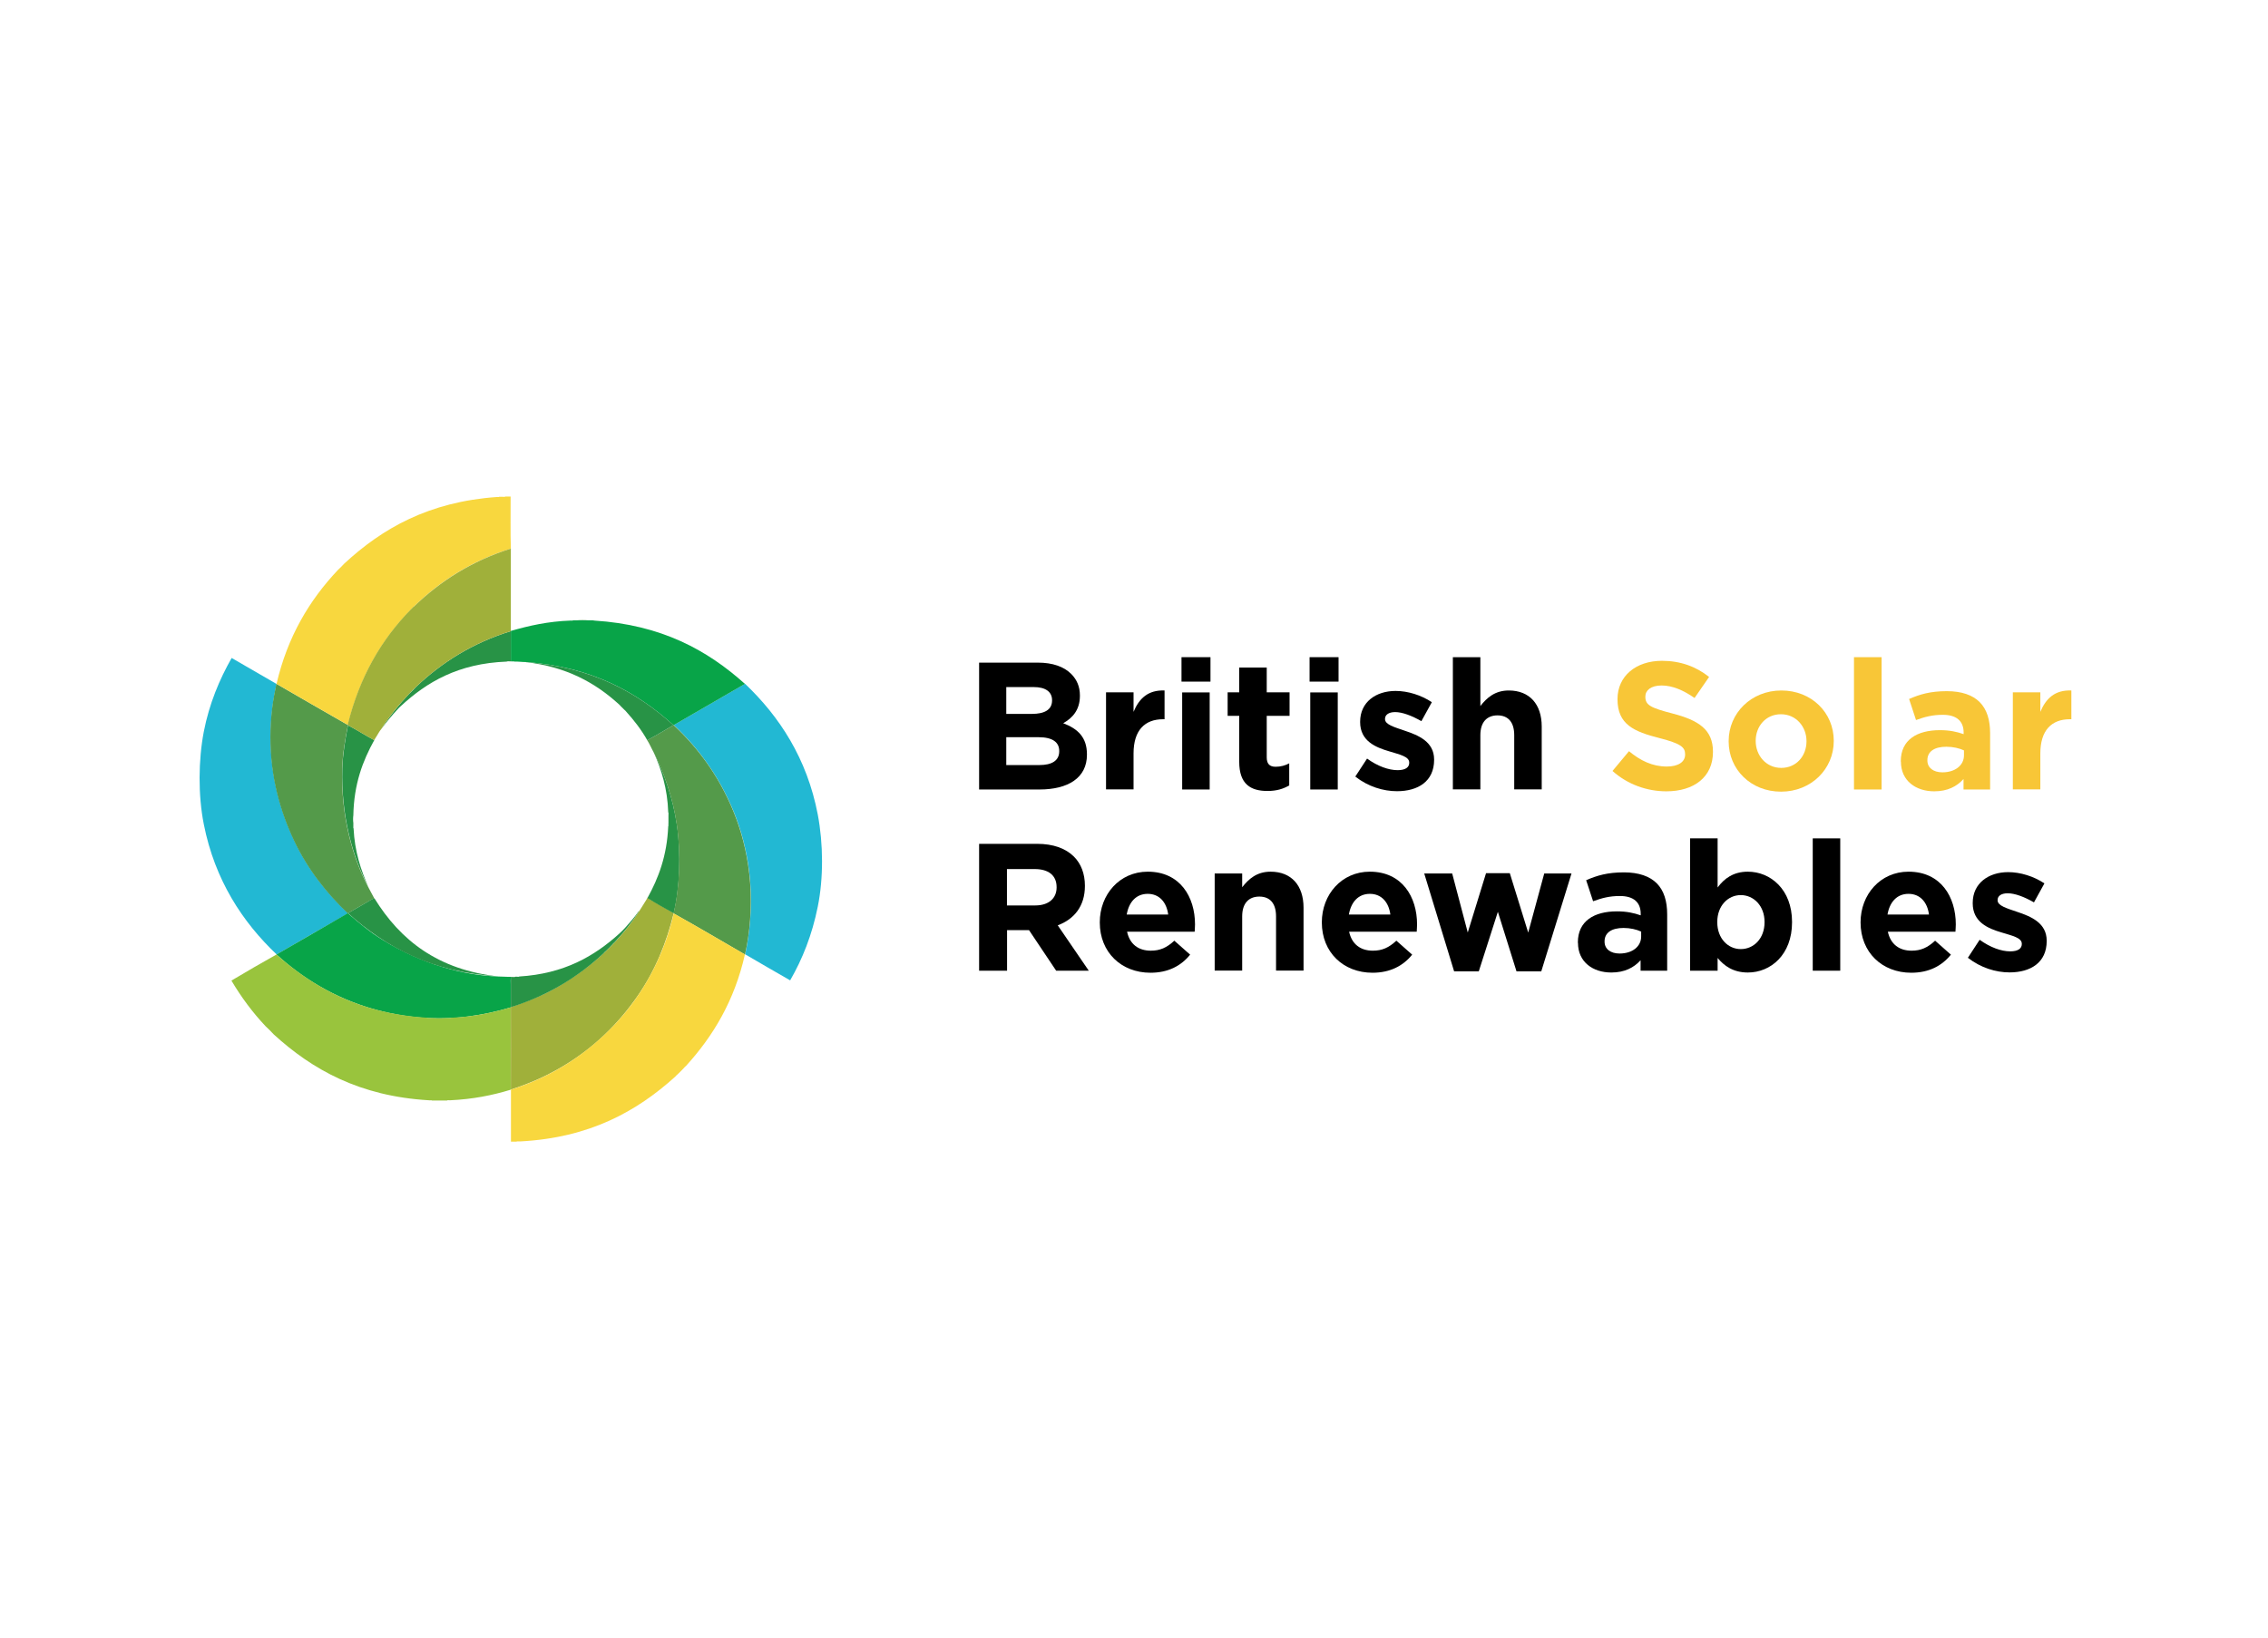 <svg width="346" height="250" viewBox="0 0 346 250" fill="none" xmlns="http://www.w3.org/2000/svg">
<path fill-rule="evenodd" clip-rule="evenodd" d="M87.969 94.661C88.489 94.609 89.234 94.609 89.754 94.661H87.969Z" fill="#559A49"/>
<path fill-rule="evenodd" clip-rule="evenodd" d="M87.051 94.696C87.051 94.696 87.311 94.696 87.415 94.661C87.363 94.731 87.155 94.661 87.051 94.696Z" fill="#559A49"/>
<path fill-rule="evenodd" clip-rule="evenodd" d="M90.293 94.661C90.414 94.679 90.605 94.609 90.657 94.696C90.536 94.679 90.345 94.748 90.293 94.661Z" fill="#559A49"/>
<path fill-rule="evenodd" clip-rule="evenodd" d="M42.188 104.358C41.633 106.89 41.286 109.458 41.286 112.406C41.269 118.564 42.777 123.768 44.857 128.192C46.938 132.65 49.885 136.31 53.074 139.345V139.38C49.434 141.444 45.828 143.561 42.205 145.642C37.004 140.716 32.775 134.298 31.093 125.781C30.209 121.357 30.261 115.962 31.093 111.643C31.925 107.359 33.503 103.629 35.34 100.403C37.628 101.721 39.917 103.039 42.205 104.375" fill="#22B8D3"/>
<path fill-rule="evenodd" clip-rule="evenodd" d="M113.645 104.358H113.68C118.898 109.336 123.11 115.702 124.757 124.289C125.606 128.764 125.641 133.985 124.757 138.356C123.89 142.658 122.434 146.318 120.544 149.597C118.256 148.279 115.951 146.96 113.68 145.625C114.408 142.329 114.737 138.461 114.46 134.714C114.2 131.123 113.385 127.706 112.345 124.913C110.178 119.137 106.832 114.401 102.793 110.637C106.399 108.521 110.057 106.457 113.662 104.34" fill="#22B8D3"/>
<path fill-rule="evenodd" clip-rule="evenodd" d="M62.68 93.013C62.818 92.857 62.957 92.701 63.113 92.58C62.974 92.736 62.836 92.892 62.68 93.013Z" fill="#559A49"/>
<path fill-rule="evenodd" clip-rule="evenodd" d="M63.493 104.791C67.411 101.079 72.092 98.113 77.934 96.309V100.923C77.726 100.941 77.448 100.871 77.292 100.958C69.925 101.235 65.106 104.08 61.136 107.758C60.98 107.896 60.824 108.035 60.702 108.191C59.784 109.163 58.934 110.203 58.137 111.296C59.367 109.319 60.824 107.567 62.384 105.902C62.765 105.537 63.147 105.173 63.493 104.791Z" fill="#289346"/>
<path fill-rule="evenodd" clip-rule="evenodd" d="M53.125 110.689C54.477 111.4 55.743 112.215 57.095 112.944C55.344 116.101 53.992 119.64 53.905 124.427C53.853 124.722 53.853 125.277 53.905 125.572V126.075C53.922 126.179 53.87 126.37 53.94 126.405C54.113 129.961 55.049 132.754 56.194 135.321C53.784 130.793 52.016 124.479 52.224 117.263C52.293 115.008 52.674 112.84 53.073 110.758C53.073 110.706 53.073 110.672 53.142 110.654" fill="#289346"/>
<path fill-rule="evenodd" clip-rule="evenodd" d="M42.186 104.358C45.809 106.439 49.415 108.556 53.056 110.62C53.056 110.655 53.125 110.637 53.125 110.689C53.073 110.689 53.073 110.741 53.056 110.793C52.657 112.858 52.276 115.026 52.206 117.298C51.998 124.514 53.766 130.828 56.176 135.356C56.505 135.928 56.783 136.553 57.112 137.108C56.748 137.177 56.436 137.437 56.107 137.611C55.118 138.166 54.078 138.79 53.073 139.363H53.038C49.849 136.327 46.919 132.667 44.821 128.209C42.741 123.786 41.233 118.565 41.25 112.424C41.25 109.475 41.614 106.908 42.152 104.375" fill="#549A4A"/>
<path fill-rule="evenodd" clip-rule="evenodd" d="M77.931 166.284C77.931 162.104 77.949 157.923 77.931 153.726C77.966 153.708 77.931 153.656 77.949 153.639C77.983 153.674 78.018 153.674 78.07 153.639C80.064 152.945 82.127 152.182 84.12 151.124C90.482 147.706 95.059 143.023 97.763 138.652C98.093 138.079 98.491 137.541 98.803 136.952C99.046 137.229 99.427 137.385 99.739 137.576C100.727 138.149 101.768 138.738 102.773 139.328C102.773 139.328 102.773 139.345 102.773 139.363C101.733 143.647 100.034 148.019 97.226 152.043C94.435 156.05 90.673 159.97 85.334 163.023C82.768 164.498 80.376 165.469 77.914 166.267" fill="#A0B03A"/>
<path fill-rule="evenodd" clip-rule="evenodd" d="M42.188 145.642C45.811 143.543 49.434 141.479 53.039 139.363C53.074 139.363 53.092 139.311 53.126 139.345C53.126 139.397 53.126 139.415 53.178 139.449C54.773 140.837 56.455 142.242 58.379 143.422C64.516 147.221 70.86 148.834 75.992 149.007C76.65 149.007 77.326 149.077 77.985 149.059C77.864 149.406 77.916 149.805 77.916 150.187C77.916 151.332 77.916 152.529 77.916 153.691C77.916 153.691 77.916 153.708 77.916 153.726C73.703 154.974 69.057 155.686 64.169 155.269C59.298 154.853 54.028 153.552 48.706 150.464C46.157 148.973 44.112 147.394 42.188 145.659" fill="#08A448"/>
<path fill-rule="evenodd" clip-rule="evenodd" d="M99.74 114.835C101.335 117.975 102.653 121.721 103.277 125.954C103.901 130.273 103.71 135.442 102.774 139.363C101.422 138.599 100.07 137.854 98.769 137.038C100.451 134.003 101.751 130.603 101.942 126.093C102.011 126.006 101.942 125.763 101.977 125.624V124.41C101.959 124.271 102.029 124.029 101.942 123.942C101.821 120.316 100.902 117.472 99.758 114.852" fill="#289346"/>
<path fill-rule="evenodd" clip-rule="evenodd" d="M53.09 139.345C54.095 138.773 55.135 138.148 56.123 137.593C56.453 137.403 56.765 137.16 57.129 137.09C61.064 143.456 66.802 148.019 76.111 149.007C65.831 148.383 58.828 144.497 53.09 139.345Z" fill="#289346"/>
<path fill-rule="evenodd" clip-rule="evenodd" d="M97.419 139.085C97.419 139.085 97.453 139.05 97.488 139.05C96.396 140.785 95.113 142.329 93.743 143.803C93.622 143.907 93.501 144.011 93.414 144.133C93.085 144.48 92.755 144.827 92.409 145.139C92.287 145.243 92.166 145.347 92.079 145.468C88.213 149.059 83.62 151.921 77.934 153.691V149.076H78.142C78.28 149.059 78.523 149.129 78.61 149.042H78.887C78.991 149.024 79.182 149.094 79.216 149.007C86.047 148.591 90.658 145.919 94.472 142.468C94.801 142.173 95.113 141.86 95.408 141.531C96.118 140.733 96.812 139.952 97.419 139.068" fill="#289346"/>
<path fill-rule="evenodd" clip-rule="evenodd" d="M42.187 145.677C47.977 150.759 54.928 154.679 65.174 155.304C65.226 155.373 65.434 155.304 65.538 155.338H66.075C66.595 155.39 67.358 155.39 67.895 155.338H68.433C68.554 155.321 68.745 155.373 68.797 155.304C72.229 155.165 75.141 154.523 77.88 153.725H77.915V166.284C75.141 167.134 72.125 167.741 68.658 167.897C68.519 167.915 68.277 167.845 68.19 167.932H65.902C65.815 167.862 65.572 167.932 65.434 167.897C54.842 167.273 47.648 163.214 41.771 157.854C41.372 157.42 40.956 157.004 40.523 156.605C38.546 154.506 36.813 152.181 35.305 149.631C37.558 148.278 39.864 146.96 42.169 145.659" fill="#99C43D"/>
<path fill-rule="evenodd" clip-rule="evenodd" d="M90.657 94.696C100.902 95.338 107.907 99.206 113.645 104.358C110.039 106.474 106.381 108.538 102.775 110.654H102.741C97.107 105.572 90.207 101.738 80.222 101.027C79.632 101.027 79.13 100.941 78.506 100.958C78.384 100.888 78.107 100.958 77.934 100.923L77.934 96.274C80.707 95.476 83.62 94.817 87.052 94.696C87.173 94.678 87.364 94.748 87.416 94.661H90.276C90.276 94.661 90.537 94.661 90.641 94.696" fill="#08A448"/>
<path fill-rule="evenodd" clip-rule="evenodd" d="M53.057 110.62C49.416 108.556 45.811 106.439 42.188 104.358C43.869 97.124 47.215 91.573 51.549 86.977C51.895 86.665 52.207 86.335 52.519 86.005C58.309 80.645 65.4 76.569 75.818 75.84C75.922 75.823 76.113 75.875 76.148 75.806H76.546C76.72 75.788 76.997 75.858 77.118 75.771H77.898C77.916 78.408 77.847 81.131 77.933 83.716C71.918 85.589 67.116 88.677 63.129 92.58C62.973 92.718 62.817 92.857 62.695 93.013C58.205 97.593 54.842 103.317 53.074 110.62" fill="#F8D73E"/>
<path fill-rule="evenodd" clip-rule="evenodd" d="M99.74 114.835C99.394 114.228 99.116 113.534 98.734 112.944C100.121 112.233 101.404 111.418 102.739 110.654H102.774C106.83 114.418 110.176 119.154 112.325 124.93C113.365 127.723 114.18 131.14 114.44 134.731C114.718 138.46 114.406 142.346 113.66 145.642H113.626C110.002 143.543 106.414 141.427 102.756 139.38V139.345C103.692 135.425 103.883 130.256 103.259 125.936C102.652 121.704 101.317 117.957 99.722 114.817" fill="#549A4A"/>
<path fill-rule="evenodd" clip-rule="evenodd" d="M102.774 139.38C106.431 141.427 110.02 143.543 113.643 145.642C112.048 152.702 108.789 158.114 104.663 162.642C104.542 162.746 104.42 162.85 104.334 162.971C104.004 163.318 103.675 163.665 103.328 163.977C103.207 164.081 103.086 164.185 102.999 164.307C97.122 169.597 89.963 173.622 79.336 174.177C79.163 174.194 78.885 174.125 78.764 174.212H77.949V166.267C84.398 164.255 89.599 160.751 93.811 156.293C97.937 151.922 101.213 146.163 102.791 139.363" fill="#F8D73E"/>
<path fill-rule="evenodd" clip-rule="evenodd" d="M63.129 92.58C67.133 88.694 71.935 85.606 77.933 83.716L77.933 96.309C72.091 98.113 67.41 101.08 63.492 104.792C63.111 105.156 62.731 105.52 62.384 105.902C60.824 107.55 59.367 109.302 58.137 111.296C58.137 111.331 58.136 111.331 58.101 111.331C57.997 111.453 57.91 111.591 57.824 111.73C57.598 112.146 57.321 112.528 57.078 112.944C55.726 112.216 54.461 111.401 53.108 110.689C53.108 110.637 53.056 110.655 53.039 110.62C54.825 103.317 58.17 97.593 62.66 93.013C62.816 92.875 62.972 92.736 63.094 92.58" fill="#A0B03A"/>
<path fill-rule="evenodd" clip-rule="evenodd" d="M80.222 101.027C90.207 101.756 97.107 105.571 102.741 110.654C101.407 111.417 100.124 112.233 98.737 112.944C97.835 111.331 96.726 109.926 95.547 108.608C95.443 108.486 95.339 108.365 95.218 108.278C95.044 108.087 94.871 107.914 94.68 107.74C94.576 107.619 94.472 107.498 94.351 107.411C90.78 104.167 86.377 101.739 80.24 101.045" fill="#289346"/>
<path fill-rule="evenodd" clip-rule="evenodd" d="M158.576 116.743C160.448 116.743 161.593 116.084 161.593 114.644V114.592C161.593 113.291 160.622 112.493 158.438 112.493H153.514V116.743H158.576ZM157.432 108.937C159.304 108.937 160.5 108.33 160.5 106.89V106.838C160.5 105.572 159.512 104.843 157.709 104.843H153.514V108.937H157.432ZM149.371 101.114H158.351C160.57 101.114 162.303 101.721 163.413 102.831C164.297 103.716 164.748 104.791 164.748 106.127V106.179C164.748 108.365 163.586 109.579 162.199 110.359C164.436 111.209 165.822 112.51 165.822 115.112V115.164C165.822 118.703 162.945 120.472 158.576 120.472H149.371V101.114Z" fill="black"/>
<path fill-rule="evenodd" clip-rule="evenodd" d="M168.734 105.641H172.93V108.625C173.779 106.578 175.166 105.26 177.662 105.364V109.752H177.437C174.646 109.752 172.93 111.435 172.93 114.974V120.455H168.734V105.641Z" fill="black"/>
<path fill-rule="evenodd" clip-rule="evenodd" d="M180.35 120.472H184.545V105.659H180.35V120.472ZM180.246 104.011H184.667V100.281H180.246V104.011Z" fill="black"/>
<path fill-rule="evenodd" clip-rule="evenodd" d="M189.053 116.257V109.232H187.285V105.641H189.053V101.86H193.249V105.641H196.733V109.232H193.249V115.563C193.249 116.535 193.665 117.003 194.601 117.003C195.381 117.003 196.057 116.812 196.681 116.483V119.848C195.797 120.368 194.774 120.698 193.37 120.698C190.804 120.698 189.053 119.675 189.053 116.24" fill="black"/>
<path fill-rule="evenodd" clip-rule="evenodd" d="M199.889 120.472H204.084V105.659H199.889V120.472ZM199.785 104.011H204.206V100.281H199.785V104.011Z" fill="black"/>
<path fill-rule="evenodd" clip-rule="evenodd" d="M206.754 118.512L208.557 115.754C210.152 116.916 211.851 117.524 213.22 117.524C214.434 117.524 214.988 117.072 214.988 116.413V116.361C214.988 115.442 213.549 115.147 211.92 114.644C209.84 114.037 207.499 113.065 207.499 110.186V110.134C207.499 107.116 209.926 105.433 212.908 105.433C214.78 105.433 216.826 106.075 218.438 107.15L216.843 110.047C215.37 109.197 213.913 108.66 212.839 108.66C211.816 108.66 211.296 109.111 211.296 109.683V109.735C211.296 110.568 212.7 110.949 214.312 111.504C216.392 112.198 218.785 113.187 218.785 115.893V115.945C218.785 119.241 216.323 120.733 213.116 120.733C211.036 120.733 208.713 120.039 206.754 118.495" fill="black"/>
<path fill-rule="evenodd" clip-rule="evenodd" d="M221.645 100.282H225.84V107.74C226.81 106.491 228.059 105.364 230.174 105.364C233.346 105.364 235.201 107.463 235.201 110.863V120.455H231.006V112.181C231.006 110.186 230.07 109.163 228.457 109.163C226.845 109.163 225.84 110.186 225.84 112.181V120.455H221.645V100.264" fill="black"/>
<path fill-rule="evenodd" clip-rule="evenodd" d="M246 117.645L248.514 114.627C250.247 116.067 252.085 116.969 254.286 116.969C256.02 116.969 257.077 116.275 257.077 115.147V115.095C257.077 114.02 256.419 113.465 253.177 112.632C249.276 111.643 246.763 110.55 246.763 106.717V106.665C246.763 103.161 249.588 100.836 253.541 100.836C256.367 100.836 258.759 101.721 260.735 103.3L258.516 106.509C256.8 105.312 255.118 104.601 253.489 104.601C251.859 104.601 251.01 105.346 251.01 106.283V106.335C251.01 107.601 251.842 108.018 255.188 108.885C259.106 109.909 261.325 111.314 261.325 114.696V114.748C261.325 118.599 258.395 120.75 254.217 120.75C251.287 120.75 248.323 119.727 246 117.645Z" fill="#F8C637"/>
<path fill-rule="evenodd" clip-rule="evenodd" d="M275.594 113.135V113.083C275.594 110.897 274.016 108.989 271.693 108.989C269.37 108.989 267.845 110.845 267.845 113.031V113.083C267.845 115.269 269.422 117.177 271.745 117.177C274.068 117.177 275.594 115.321 275.594 113.135ZM263.719 113.135V113.083C263.719 108.833 267.151 105.364 271.762 105.364C276.374 105.364 279.754 108.764 279.754 113.031V113.083C279.754 117.333 276.322 120.802 271.71 120.802C267.099 120.802 263.719 117.402 263.719 113.135Z" fill="#F8C637"/>
<path fill-rule="evenodd" clip-rule="evenodd" d="M282.84 120.472H287.052V100.281H282.84V120.472Z" fill="#F8C637"/>
<path fill-rule="evenodd" clip-rule="evenodd" d="M299.619 115.251V114.505C298.908 114.176 297.955 113.95 296.932 113.95C295.129 113.95 294.037 114.661 294.037 115.997V116.049C294.037 117.177 294.973 117.853 296.325 117.853C298.284 117.853 299.619 116.778 299.619 115.251ZM289.98 116.205V116.153C289.98 112.909 292.442 111.418 295.944 111.418C297.435 111.418 298.51 111.66 299.567 112.025V111.782C299.567 110.047 298.492 109.076 296.395 109.076C294.8 109.076 293.656 109.388 292.303 109.874L291.246 106.665C292.875 105.953 294.488 105.468 297.001 105.468C299.29 105.468 300.954 106.075 302.011 107.133C303.121 108.243 303.606 109.874 303.606 111.869V120.472H299.55V118.876C298.527 120.004 297.123 120.75 295.077 120.75C292.286 120.75 289.998 119.154 289.998 116.222L289.98 116.205Z" fill="#F8C637"/>
<path fill-rule="evenodd" clip-rule="evenodd" d="M307.074 105.641H311.269V108.625C312.119 106.578 313.506 105.26 316.002 105.364V109.752H315.777C312.986 109.752 311.269 111.435 311.269 114.974V120.455H307.074V105.641Z" fill="#F8C637"/>
<path fill-rule="evenodd" clip-rule="evenodd" d="M157.935 138.166C160.015 138.166 161.194 137.056 161.194 135.425V135.373C161.194 133.552 159.928 132.615 157.848 132.615H153.618V138.166H157.935ZM149.371 128.764H158.212C160.674 128.764 162.581 129.458 163.846 130.724C164.921 131.8 165.51 133.326 165.51 135.148V135.2C165.51 138.322 163.829 140.282 161.367 141.201L166.1 148.123H161.125L156.981 141.93H153.636V148.123H149.371V128.764Z" fill="black"/>
<path fill-rule="evenodd" clip-rule="evenodd" d="M178.217 139.553C177.974 137.68 176.865 136.396 175.097 136.396C173.329 136.396 172.219 137.645 171.89 139.553H178.217ZM167.781 140.785V140.733C167.781 136.5 170.798 133.014 175.097 133.014C180.037 133.014 182.308 136.865 182.308 141.062C182.308 141.392 182.274 141.774 182.256 142.173H171.942C172.358 144.081 173.675 145.069 175.565 145.069C176.969 145.069 177.992 144.618 179.153 143.543L181.563 145.676C180.176 147.394 178.2 148.435 175.513 148.435C171.058 148.435 167.781 145.312 167.781 140.767V140.785Z" fill="black"/>
<path fill-rule="evenodd" clip-rule="evenodd" d="M185.309 133.291H189.504V135.39C190.475 134.141 191.723 133.014 193.838 133.014C197.01 133.014 198.865 135.113 198.865 138.512V148.105H194.67V139.831C194.67 137.836 193.734 136.813 192.121 136.813C190.509 136.813 189.504 137.836 189.504 139.831V148.105H185.309V133.291Z" fill="black"/>
<path fill-rule="evenodd" clip-rule="evenodd" d="M212.11 139.553C211.867 137.68 210.757 136.396 208.989 136.396C207.221 136.396 206.111 137.645 205.782 139.553H212.11ZM201.656 140.785V140.733C201.656 136.5 204.673 133.014 208.972 133.014C213.912 133.014 216.183 136.865 216.183 141.062C216.183 141.392 216.149 141.774 216.131 142.173H205.817C206.233 144.081 207.55 145.069 209.44 145.069C210.844 145.069 211.867 144.618 213.028 143.543L215.438 145.676C214.051 147.394 212.058 148.435 209.388 148.435C204.933 148.435 201.656 145.312 201.656 140.767V140.785Z" fill="black"/>
<path fill-rule="evenodd" clip-rule="evenodd" d="M217.277 133.291H221.542L223.917 142.294L226.708 133.239H230.331L233.139 142.311L235.584 133.291H239.744L235.133 148.226H231.354L228.511 139.137L225.598 148.226H221.837L217.277 133.291Z" fill="black"/>
<path fill-rule="evenodd" clip-rule="evenodd" d="M250.371 142.901V142.156C249.66 141.826 248.706 141.601 247.684 141.601C245.881 141.601 244.789 142.312 244.789 143.647V143.699C244.789 144.827 245.725 145.503 247.077 145.503C249.036 145.503 250.371 144.428 250.371 142.901ZM240.715 143.856V143.804C240.715 140.56 243.176 139.068 246.678 139.068C248.169 139.068 249.244 139.311 250.301 139.675V139.432C250.301 137.698 249.227 136.726 247.129 136.726C245.517 136.726 244.39 137.038 243.038 137.524L241.98 134.315C243.61 133.604 245.222 133.118 247.736 133.118C250.024 133.118 251.688 133.725 252.746 134.783C253.855 135.894 254.34 137.524 254.34 139.519V148.123H250.284V146.527C249.261 147.654 247.857 148.4 245.811 148.4C243.02 148.4 240.732 146.804 240.732 143.873L240.715 143.856Z" fill="black"/>
<path fill-rule="evenodd" clip-rule="evenodd" d="M269.195 140.733V140.681C269.195 138.218 267.53 136.587 265.571 136.587C263.613 136.587 261.983 138.218 261.983 140.681V140.733C261.983 143.196 263.613 144.827 265.571 144.827C267.53 144.827 269.195 143.231 269.195 140.733ZM262.035 146.18V148.123H257.84V127.932H262.035V135.425C263.058 134.038 264.462 133.014 266.646 133.014C270.096 133.014 273.39 135.72 273.39 140.681V140.733C273.39 145.677 270.148 148.4 266.646 148.4C264.41 148.4 263.023 147.377 262.035 146.18Z" fill="black"/>
<path fill-rule="evenodd" clip-rule="evenodd" d="M276.547 148.123H280.742V127.932H276.547V148.123Z" fill="black"/>
<path fill-rule="evenodd" clip-rule="evenodd" d="M294.28 139.553C294.037 137.68 292.928 136.396 291.159 136.396C289.391 136.396 288.282 137.645 287.952 139.553H294.28ZM283.844 140.785V140.733C283.844 136.5 286.86 133.014 291.159 133.014C296.1 133.014 298.371 136.865 298.371 141.062C298.371 141.392 298.336 141.774 298.319 142.173H288.004C288.42 144.081 289.738 145.069 291.627 145.069C293.032 145.069 294.054 144.618 295.216 143.543L297.625 145.676C296.239 147.394 294.262 148.435 291.575 148.435C287.12 148.435 283.844 145.312 283.844 140.767V140.785Z" fill="black"/>
<path fill-rule="evenodd" clip-rule="evenodd" d="M300.207 146.163L302.01 143.405C303.622 144.567 305.304 145.174 306.673 145.174C307.887 145.174 308.441 144.723 308.441 144.064V144.012C308.441 143.092 307.003 142.797 305.373 142.294C303.293 141.687 300.952 140.716 300.952 137.836V137.784C300.952 134.766 303.379 133.083 306.361 133.083C308.233 133.083 310.279 133.725 311.891 134.801L310.296 137.698C308.823 136.848 307.367 136.31 306.292 136.31C305.269 136.31 304.749 136.744 304.749 137.333V137.385C304.749 138.218 306.153 138.6 307.765 139.155C309.846 139.849 312.238 140.837 312.238 143.543V143.595C312.238 146.891 309.776 148.383 306.569 148.383C304.489 148.383 302.183 147.689 300.207 146.145" fill="black"/>
</svg>
